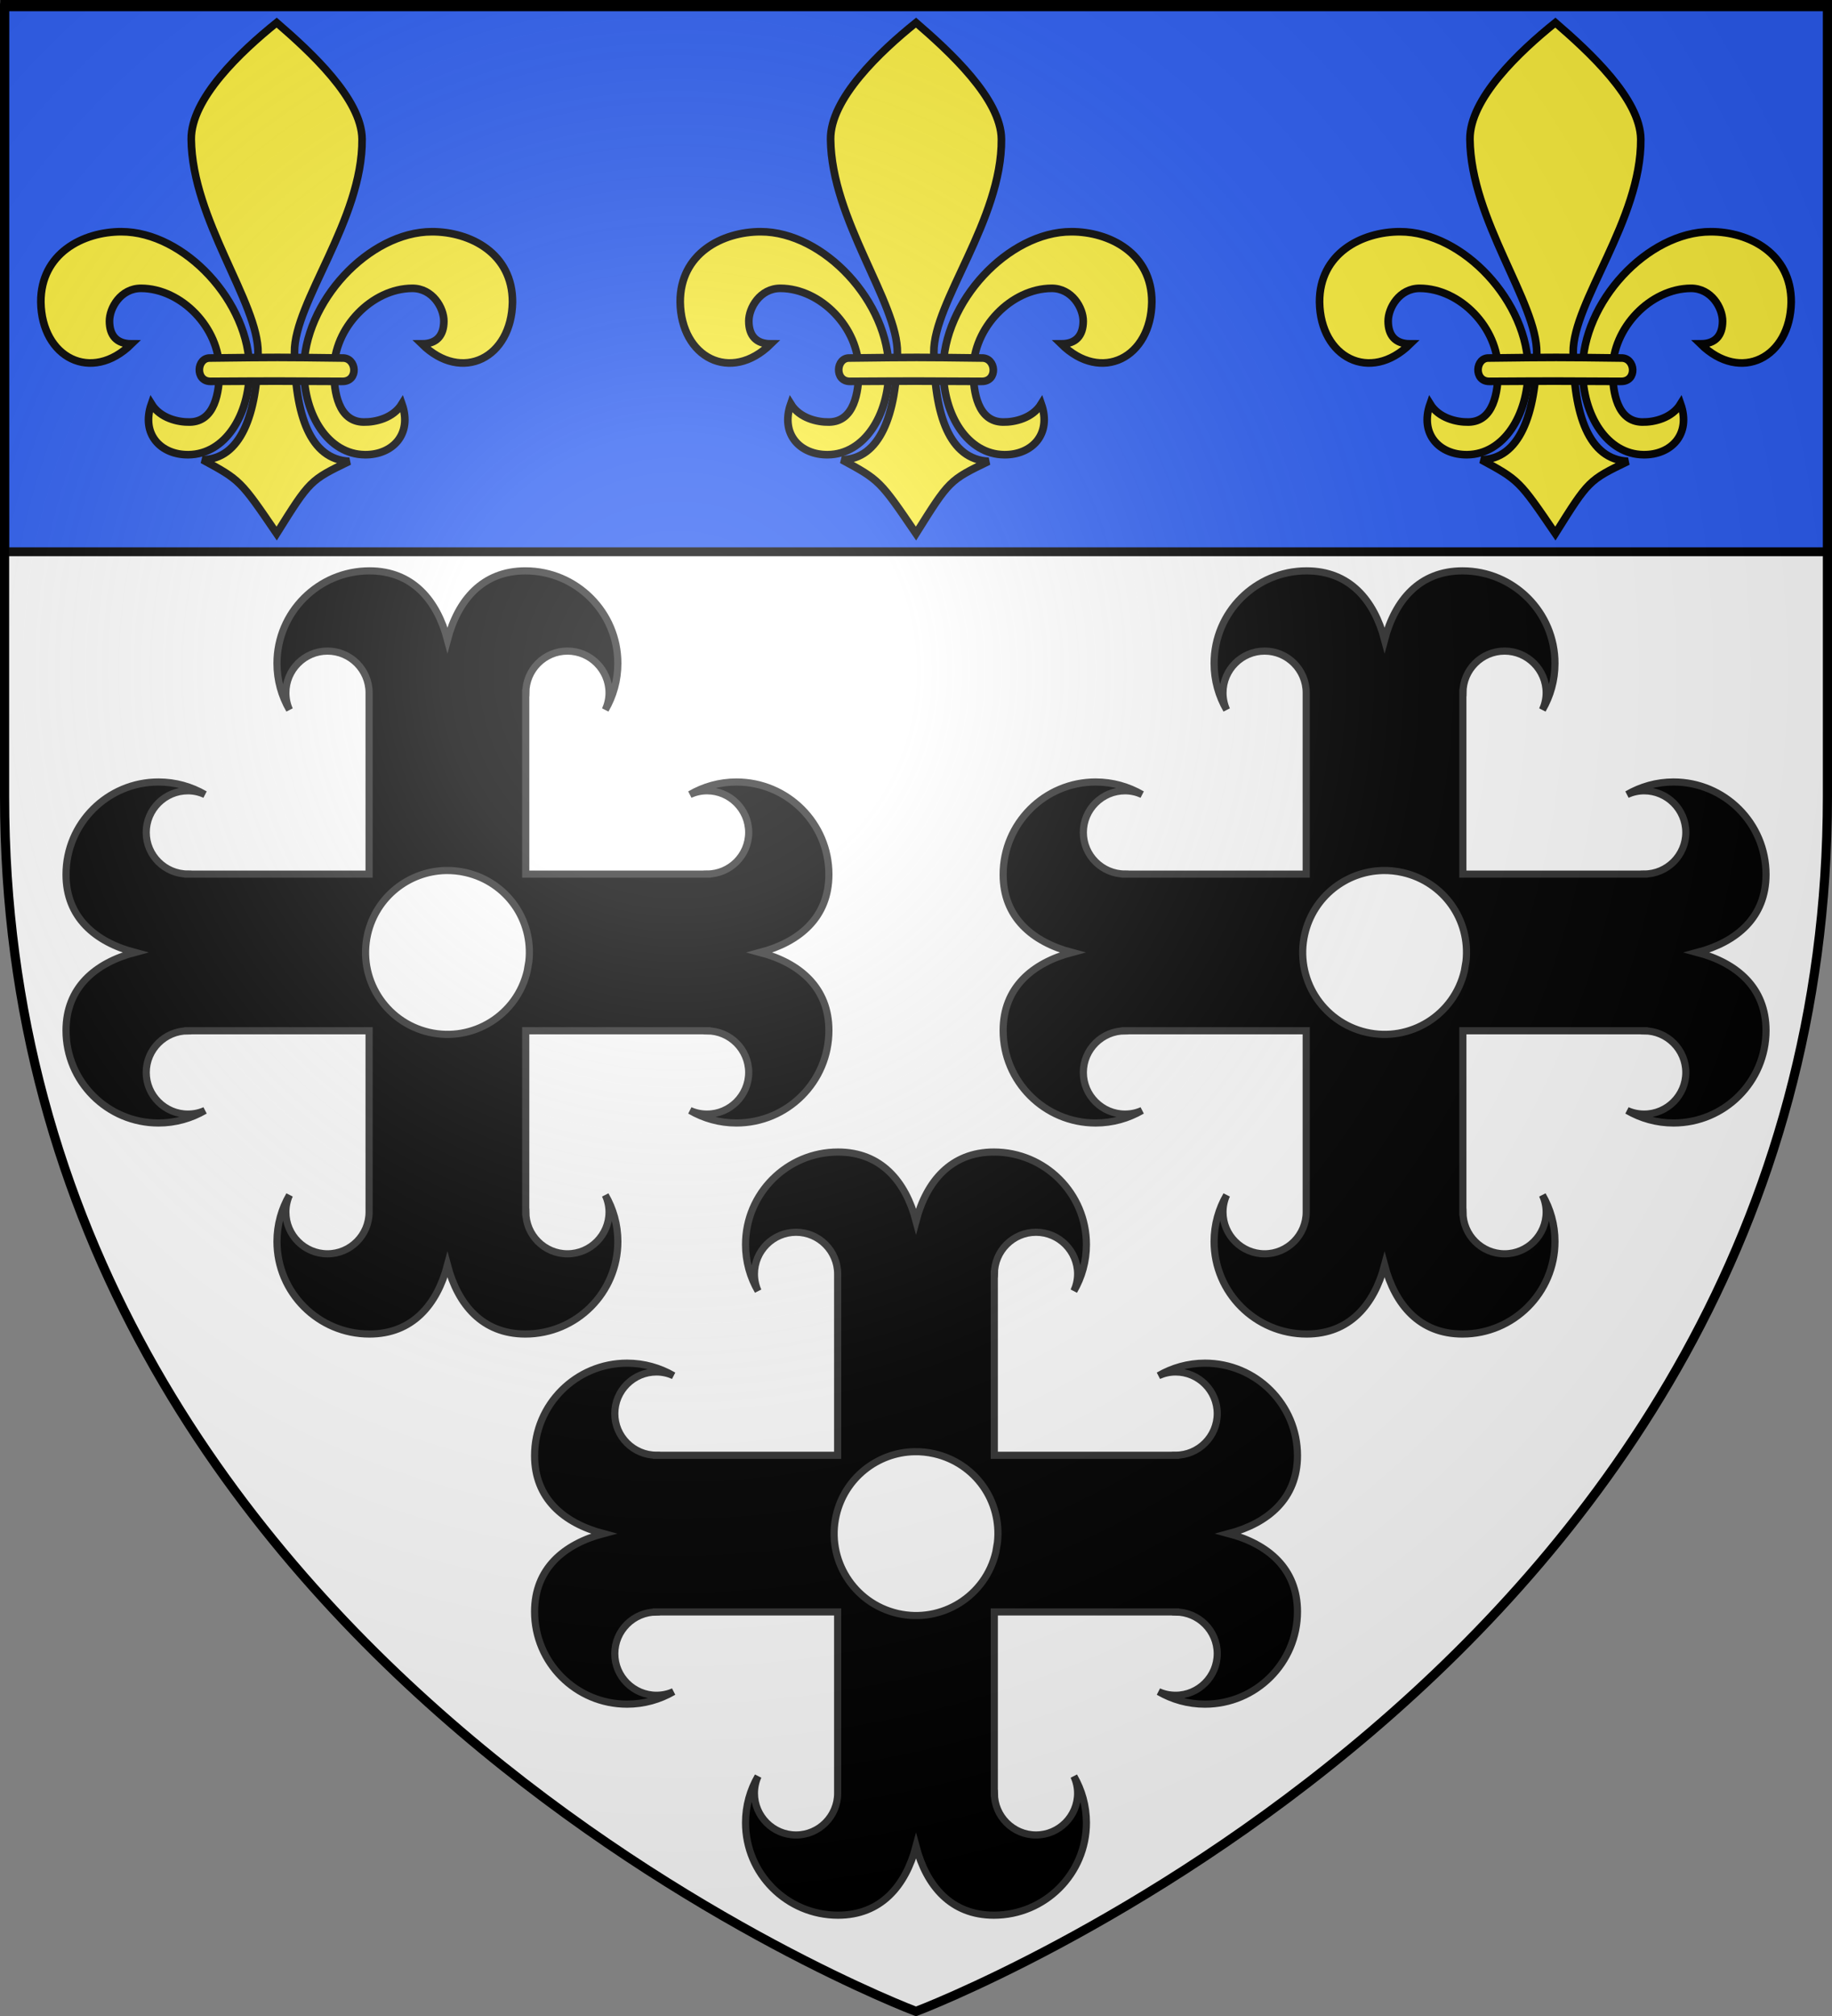 <?xml version="1.0" encoding="UTF-8" standalone="no"?>
<svg
   xmlns:dc="http://purl.org/dc/elements/1.1/"
   xmlns:cc="http://creativecommons.org/ns#"
   xmlns:rdf="http://www.w3.org/1999/02/22-rdf-syntax-ns#"
   xmlns:svg="http://www.w3.org/2000/svg"
   xmlns="http://www.w3.org/2000/svg"
   xmlns:xlink="http://www.w3.org/1999/xlink"
   xmlns:sodipodi="http://sodipodi.sourceforge.net/DTD/sodipodi-0.dtd"
   xmlns:inkscape="http://www.inkscape.org/namespaces/inkscape"
   height="660"
   width="600"
   version="1.0"
   id="svg2"
   sodipodi:version="0.32"
   inkscape:version="0.46"
   sodipodi:docname="Blason_ville_fr_Moulin_(Allier).svg"
   sodipodi:docbase="E:\Mes documents\Mes images\Héraldique\Réalisations\Communes européennes\France\03 - Allier"
   inkscape:export-filename="/Users/olivier/Desktop/Blason Rouge/Blason_Vide_3D.png"
   inkscape:export-xdpi="144"
   inkscape:export-ydpi="144"
   inkscape:output_extension="org.inkscape.output.svg.inkscape">
  <rect width="100%" height="100%" fill="#808080" stroke="none"/>
  <sodipodi:namedview
     inkscape:window-height="850"
     inkscape:window-width="1600"
     inkscape:pageshadow="2"
     inkscape:pageopacity="0.0"
     guidetolerance="10.0"
     gridtolerance="10.0"
     objecttolerance="10.0"
     borderopacity="1.0"
     bordercolor="#666666"
     pagecolor="#ffffff"
     id="base"
     showgrid="false"
     height="660px"
     inkscape:zoom="0.80151481"
     inkscape:cx="125.95456"
     inkscape:cy="329.99986"
     inkscape:window-x="-8"
     inkscape:window-y="-8"
     inkscape:current-layer="layer4" />
  <desc
     id="desc4">Flag of Canton of Valais (Wallis)</desc>
  <defs
     id="defs6">
    <linearGradient
       id="linearGradient2893">
      <stop
         style="stop-color:white;stop-opacity:0.314;"
         offset="0"
         id="stop2895" />
      <stop
         id="stop2897"
         offset="0.19"
         style="stop-color:white;stop-opacity:0.251;" />
      <stop
         style="stop-color:#6b6b6b;stop-opacity:0.125;"
         offset="0.6"
         id="stop2901" />
      <stop
         style="stop-color:black;stop-opacity:0.125;"
         offset="1"
         id="stop2899" />
    </linearGradient>
    <radialGradient
       inkscape:collect="always"
       xlink:href="#linearGradient2893"
       id="radialGradient3163"
       gradientUnits="userSpaceOnUse"
       gradientTransform="matrix(1.353,0,0,1.349,-77.629,-85.747)"
       cx="221.445"
       cy="226.331"
       fx="221.445"
       fy="226.331"
       r="300" />
    <g
       id="f">
      <rect
         width="100"
         height="60"
         x="-50"
         y="-30"
         style="fill:#28166f"
         id="rect1964" />
      <g
         transform="translate(0,-20)"
         style="fill:#ffffff"
         id="g1966">
        <path
           d="M -1.212,27.818 C -1.212,22.175 -2.091,20.471 -4.542,13.98 C -5.709,10.888 -5.024,7.103 -2.858,3.601 C -2.082,2.346 -1.114,1.214 0,0 C 1.114,1.214 2.082,2.346 2.858,3.601 C 5.024,7.103 5.709,10.888 4.542,13.98 C 2.091,20.471 1.212,22.175 1.212,27.818 L -1.212,27.818 z"
           id="path1968" />
        <path
           d="M 2.922,27.672 C 2.922,21.721 5.239,17.829 8.501,16.66 C 9.949,16.141 11.808,16.387 13.519,18.107 C 15.638,20.236 16.255,26.1 10.036,27.228 C 10.694,26.272 10.655,24.147 9.322,23.441 C 8.331,22.916 7.209,23.188 6.646,23.564 C 5.822,24.116 4.917,25.67 4.967,27.672 L 2.922,27.672 z"
           id="rwi" />
        <path
           d="M 1.777,30.183 C 1.79,32.191 2.795,33.518 4.516,34.257 C 4.295,34.955 3.257,36.378 1.831,36.281 C 1.55,37.787 1.282,38.632 0,40 C -1.282,38.632 -1.55,37.787 -1.831,36.281 C -3.257,36.378 -4.295,34.955 -4.516,34.257 C -2.795,33.518 -1.79,32.191 -1.777,30.183 L 1.777,30.183 z"
           id="path1971" />
        <use
           transform="scale(-1,1)"
           id="use1973"
           x="0"
           y="0"
           width="800"
           height="400"
           xlink:href="#rwi" />
        <rect
           width="15.846"
           height="3.218"
           x="-7.923"
           y="27.331"
           id="rect1975" />
      </g>
    </g>
    <g
       id="s">
      <g
         id="c">
        <path
           id="t"
           d="M 0,0 L 0,1 L 0.5,1 L 0,0 z"
           transform="matrix(0.951,0.309,-0.309,0.951,0,-1)" />
        <use
           xlink:href="#t"
           transform="scale(-1,1)"
           id="use2144"
           x="0"
           y="0"
           width="810"
           height="540" />
      </g>
      <g
         id="a">
        <use
           xlink:href="#c"
           transform="matrix(0.309,0.951,-0.951,0.309,0,0)"
           id="use2147"
           x="0"
           y="0"
           width="810"
           height="540" />
        <use
           xlink:href="#c"
           transform="matrix(-0.809,0.588,-0.588,-0.809,0,0)"
           id="use2149"
           x="0"
           y="0"
           width="810"
           height="540" />
      </g>
      <use
         xlink:href="#a"
         transform="scale(-1,1)"
         id="use2151"
         x="0"
         y="0"
         width="810"
         height="540" />
    </g>
  </defs>
  <g
     inkscape:groupmode="layer"
     id="layer3"
     inkscape:label="Fond écu"
     style="display:inline">
    <path
       id="path2855"
       style="fill:#ffffff;fill-opacity:1;fill-rule:evenodd;stroke:none;stroke-width:1px;stroke-linecap:butt;stroke-linejoin:miter;stroke-opacity:1"
       d="M 300,658.5 C 300,658.5 598.5,546.18 598.5,260.728 C 598.5,-24.723 598.5,2.176 598.5,2.176 L 1.5,2.176 L 1.5,260.728 C 1.5,546.18 300,658.5 300,658.5 z "
       sodipodi:nodetypes="cccccc" />
  </g>
  <g
     inkscape:groupmode="layer"
     id="layer4"
     inkscape:label="Meubles">
    <g
       id="g10067"
       transform="matrix(0.469,0,0,0.469,181.507,549.559)"
       style="fill:#000000;fill-opacity:1;stroke:#313131;stroke-opacity:1">
      <g
         transform="translate(-31.109,-31.187)"
         style="fill:#000000;fill-opacity:1;stroke:#313131;stroke-opacity:1;display:inline"
         inkscape:label="Fond écu"
         id="g10069" />
      <g
         transform="translate(-31.109,-31.187)"
         inkscape:label="Meubles"
         id="g10071"
         style="fill:#000000;fill-opacity:1;stroke:#313131;stroke-opacity:1">
        <path
           style="opacity:1;color:#000000;fill:#000000;fill-opacity:1;fill-rule:nonzero;stroke:#313131;stroke-width:2.344;stroke-linecap:butt;stroke-linejoin:miter;marker:none;marker-start:none;marker-mid:none;marker-end:none;stroke-miterlimit:4;stroke-dasharray:none;stroke-dashoffset:0;stroke-opacity:1;visibility:visible;display:inline;overflow:visible"
           d="M 274.469,205.125 C 257.751,205.125 244.188,218.688 244.188,235.406 C 244.188,240.935 245.691,246.131 248.281,250.594 C 247.515,248.89 247.094,247.019 247.094,245.031 C 247.094,237.508 253.196,231.375 260.719,231.375 C 268.242,231.375 274.344,237.508 274.344,245.031 L 274.344,304.375 L 215.031,304.375 L 215.031,304.344 C 207.508,304.344 201.375,298.242 201.375,290.719 C 201.375,283.196 207.508,277.094 215.031,277.094 C 217.019,277.094 218.89,277.546 220.594,278.312 C 216.131,275.722 210.935,274.219 205.406,274.219 C 188.688,274.219 175.125,287.782 175.125,304.5 C 175.125,318.536 184.694,326.571 197.656,330 C 184.696,333.43 175.125,341.497 175.125,355.531 C 175.125,372.249 188.688,385.812 205.406,385.812 C 210.935,385.813 216.131,384.309 220.594,381.719 C 218.89,382.485 217.019,382.906 215.031,382.906 C 207.508,382.906 201.375,376.804 201.375,369.281 C 201.375,361.758 207.508,355.656 215.031,355.656 L 215.031,355.625 L 274.344,355.625 L 274.344,414.969 C 274.344,422.492 268.242,428.625 260.719,428.625 C 253.196,428.625 247.094,422.492 247.094,414.969 C 247.094,412.981 247.515,411.11 248.281,409.406 C 245.691,413.869 244.188,419.065 244.188,424.594 C 244.188,441.312 257.751,454.875 274.469,454.875 C 288.505,454.875 296.571,445.306 300,432.344 C 303.43,445.304 311.465,454.875 325.5,454.875 C 342.218,454.875 355.781,441.312 355.781,424.594 C 355.781,419.065 354.278,413.869 351.688,409.406 C 352.454,411.11 352.906,412.981 352.906,414.969 C 352.906,422.492 346.804,428.625 339.281,428.625 C 331.758,428.625 325.656,422.492 325.656,414.969 L 325.625,414.969 L 325.625,355.625 L 384.969,355.625 L 384.969,355.656 C 392.492,355.656 398.625,361.758 398.625,369.281 C 398.625,376.804 392.492,382.906 384.969,382.906 C 382.981,382.906 381.11,382.485 379.406,381.719 C 383.869,384.309 389.065,385.812 394.594,385.812 C 411.312,385.813 424.875,372.249 424.875,355.531 C 424.875,341.497 415.304,333.43 402.344,330 C 415.306,326.571 424.875,318.505 424.875,304.469 C 424.875,287.751 411.312,274.219 394.594,274.219 C 389.065,274.219 383.869,275.722 379.406,278.312 C 381.11,277.546 382.981,277.094 384.969,277.094 C 392.492,277.094 398.625,283.196 398.625,290.719 C 398.625,298.242 392.492,304.344 384.969,304.344 L 384.969,304.375 L 325.625,304.375 L 325.625,245.031 L 325.656,245.031 C 325.656,237.508 331.758,231.375 339.281,231.375 C 346.804,231.375 352.906,237.508 352.906,245.031 C 352.906,247.019 352.454,248.89 351.688,250.594 C 354.278,246.131 355.781,240.935 355.781,235.406 C 355.781,218.688 342.218,205.125 325.5,205.125 C 311.465,205.125 303.43,214.696 300,227.656 C 296.571,214.694 288.505,205.125 274.469,205.125 z M 299.312,303.188 C 301.524,303.132 303.777,303.354 306.031,303.875 C 319.371,306.958 328.142,319.296 326.656,332.906 L 326.125,336.031 C 322.791,350.458 308.395,359.459 293.969,356.125 C 279.542,352.791 270.541,338.395 273.875,323.969 C 276.688,311.796 287.371,303.485 299.312,303.188 z "
           transform="matrix(2.133,0,0,2.133,-356.124,-773.942)"
           id="path1910" />
      </g>
      <g
         transform="translate(-31.109,-31.187)"
         inkscape:label="Reflet final"
         id="g10074"
         style="fill:#000000;fill-opacity:1;stroke:#313131;stroke-opacity:1" />
      <g
         transform="translate(-31.109,-31.187)"
         inkscape:label="Contour final"
         id="g10076"
         style="fill:#000000;fill-opacity:1;stroke:#313131;stroke-opacity:1" />
    </g>
    <g
       id="g12055"
       transform="translate(-1.928,0)">
      <g
         style="fill:#000000;fill-opacity:1;stroke:#313131;stroke-opacity:1"
         transform="matrix(0.469,0,0,0.469,336.894,359.294)"
         id="g12031">
        <g
           id="g12033"
           inkscape:label="Fond écu"
           style="fill:#000000;fill-opacity:1;stroke:#313131;stroke-opacity:1;display:inline"
           transform="translate(-31.109,-31.187)" />
        <g
           style="fill:#000000;fill-opacity:1;stroke:#313131;stroke-opacity:1"
           id="g12035"
           inkscape:label="Meubles"
           transform="translate(-31.109,-31.187)">
          <path
             id="path12037"
             transform="matrix(2.133,0,0,2.133,-356.124,-773.942)"
             d="M 274.469,205.125 C 257.751,205.125 244.188,218.688 244.188,235.406 C 244.188,240.935 245.691,246.131 248.281,250.594 C 247.515,248.89 247.094,247.019 247.094,245.031 C 247.094,237.508 253.196,231.375 260.719,231.375 C 268.242,231.375 274.344,237.508 274.344,245.031 L 274.344,304.375 L 215.031,304.375 L 215.031,304.344 C 207.508,304.344 201.375,298.242 201.375,290.719 C 201.375,283.196 207.508,277.094 215.031,277.094 C 217.019,277.094 218.89,277.546 220.594,278.312 C 216.131,275.722 210.935,274.219 205.406,274.219 C 188.688,274.219 175.125,287.782 175.125,304.5 C 175.125,318.536 184.694,326.571 197.656,330 C 184.696,333.43 175.125,341.497 175.125,355.531 C 175.125,372.249 188.688,385.812 205.406,385.812 C 210.935,385.813 216.131,384.309 220.594,381.719 C 218.89,382.485 217.019,382.906 215.031,382.906 C 207.508,382.906 201.375,376.804 201.375,369.281 C 201.375,361.758 207.508,355.656 215.031,355.656 L 215.031,355.625 L 274.344,355.625 L 274.344,414.969 C 274.344,422.492 268.242,428.625 260.719,428.625 C 253.196,428.625 247.094,422.492 247.094,414.969 C 247.094,412.981 247.515,411.11 248.281,409.406 C 245.691,413.869 244.188,419.065 244.188,424.594 C 244.188,441.312 257.751,454.875 274.469,454.875 C 288.505,454.875 296.571,445.306 300,432.344 C 303.43,445.304 311.465,454.875 325.5,454.875 C 342.218,454.875 355.781,441.312 355.781,424.594 C 355.781,419.065 354.278,413.869 351.688,409.406 C 352.454,411.11 352.906,412.981 352.906,414.969 C 352.906,422.492 346.804,428.625 339.281,428.625 C 331.758,428.625 325.656,422.492 325.656,414.969 L 325.625,414.969 L 325.625,355.625 L 384.969,355.625 L 384.969,355.656 C 392.492,355.656 398.625,361.758 398.625,369.281 C 398.625,376.804 392.492,382.906 384.969,382.906 C 382.981,382.906 381.11,382.485 379.406,381.719 C 383.869,384.309 389.065,385.812 394.594,385.812 C 411.312,385.813 424.875,372.249 424.875,355.531 C 424.875,341.497 415.304,333.43 402.344,330 C 415.306,326.571 424.875,318.505 424.875,304.469 C 424.875,287.751 411.312,274.219 394.594,274.219 C 389.065,274.219 383.869,275.722 379.406,278.312 C 381.11,277.546 382.981,277.094 384.969,277.094 C 392.492,277.094 398.625,283.196 398.625,290.719 C 398.625,298.242 392.492,304.344 384.969,304.344 L 384.969,304.375 L 325.625,304.375 L 325.625,245.031 L 325.656,245.031 C 325.656,237.508 331.758,231.375 339.281,231.375 C 346.804,231.375 352.906,237.508 352.906,245.031 C 352.906,247.019 352.454,248.89 351.688,250.594 C 354.278,246.131 355.781,240.935 355.781,235.406 C 355.781,218.688 342.218,205.125 325.5,205.125 C 311.465,205.125 303.43,214.696 300,227.656 C 296.571,214.694 288.505,205.125 274.469,205.125 z M 299.312,303.188 C 301.524,303.132 303.777,303.354 306.031,303.875 C 319.371,306.958 328.142,319.296 326.656,332.906 L 326.125,336.031 C 322.791,350.458 308.395,359.459 293.969,356.125 C 279.542,352.791 270.541,338.395 273.875,323.969 C 276.688,311.796 287.371,303.485 299.312,303.188 z "
             style="opacity:1;color:#000000;fill:#000000;fill-opacity:1;fill-rule:nonzero;stroke:#313131;stroke-width:2.344;stroke-linecap:butt;stroke-linejoin:miter;marker:none;marker-start:none;marker-mid:none;marker-end:none;stroke-miterlimit:4;stroke-dasharray:none;stroke-dashoffset:0;stroke-opacity:1;visibility:visible;display:inline;overflow:visible" />
        </g>
        <g
           style="fill:#000000;fill-opacity:1;stroke:#313131;stroke-opacity:1"
           id="g12039"
           inkscape:label="Reflet final"
           transform="translate(-31.109,-31.187)" />
        <g
           style="fill:#000000;fill-opacity:1;stroke:#313131;stroke-opacity:1"
           id="g12041"
           inkscape:label="Contour final"
           transform="translate(-31.109,-31.187)" />
      </g>
      <g
         style="fill:#000000;fill-opacity:1;stroke:#313131;stroke-opacity:1"
         transform="matrix(0.469,0,0,0.469,29.975,359.294)"
         id="g12043">
        <g
           id="g12045"
           inkscape:label="Fond écu"
           style="fill:#000000;fill-opacity:1;stroke:#313131;stroke-opacity:1;display:inline"
           transform="translate(-31.109,-31.187)" />
        <g
           style="fill:#000000;fill-opacity:1;stroke:#313131;stroke-opacity:1"
           id="g12047"
           inkscape:label="Meubles"
           transform="translate(-31.109,-31.187)">
          <path
             id="path12049"
             transform="matrix(2.133,0,0,2.133,-356.124,-773.942)"
             d="M 274.469,205.125 C 257.751,205.125 244.188,218.688 244.188,235.406 C 244.188,240.935 245.691,246.131 248.281,250.594 C 247.515,248.89 247.094,247.019 247.094,245.031 C 247.094,237.508 253.196,231.375 260.719,231.375 C 268.242,231.375 274.344,237.508 274.344,245.031 L 274.344,304.375 L 215.031,304.375 L 215.031,304.344 C 207.508,304.344 201.375,298.242 201.375,290.719 C 201.375,283.196 207.508,277.094 215.031,277.094 C 217.019,277.094 218.89,277.546 220.594,278.312 C 216.131,275.722 210.935,274.219 205.406,274.219 C 188.688,274.219 175.125,287.782 175.125,304.5 C 175.125,318.536 184.694,326.571 197.656,330 C 184.696,333.43 175.125,341.497 175.125,355.531 C 175.125,372.249 188.688,385.812 205.406,385.812 C 210.935,385.813 216.131,384.309 220.594,381.719 C 218.89,382.485 217.019,382.906 215.031,382.906 C 207.508,382.906 201.375,376.804 201.375,369.281 C 201.375,361.758 207.508,355.656 215.031,355.656 L 215.031,355.625 L 274.344,355.625 L 274.344,414.969 C 274.344,422.492 268.242,428.625 260.719,428.625 C 253.196,428.625 247.094,422.492 247.094,414.969 C 247.094,412.981 247.515,411.11 248.281,409.406 C 245.691,413.869 244.188,419.065 244.188,424.594 C 244.188,441.312 257.751,454.875 274.469,454.875 C 288.505,454.875 296.571,445.306 300,432.344 C 303.43,445.304 311.465,454.875 325.5,454.875 C 342.218,454.875 355.781,441.312 355.781,424.594 C 355.781,419.065 354.278,413.869 351.688,409.406 C 352.454,411.11 352.906,412.981 352.906,414.969 C 352.906,422.492 346.804,428.625 339.281,428.625 C 331.758,428.625 325.656,422.492 325.656,414.969 L 325.625,414.969 L 325.625,355.625 L 384.969,355.625 L 384.969,355.656 C 392.492,355.656 398.625,361.758 398.625,369.281 C 398.625,376.804 392.492,382.906 384.969,382.906 C 382.981,382.906 381.11,382.485 379.406,381.719 C 383.869,384.309 389.065,385.812 394.594,385.812 C 411.312,385.813 424.875,372.249 424.875,355.531 C 424.875,341.497 415.304,333.43 402.344,330 C 415.306,326.571 424.875,318.505 424.875,304.469 C 424.875,287.751 411.312,274.219 394.594,274.219 C 389.065,274.219 383.869,275.722 379.406,278.312 C 381.11,277.546 382.981,277.094 384.969,277.094 C 392.492,277.094 398.625,283.196 398.625,290.719 C 398.625,298.242 392.492,304.344 384.969,304.344 L 384.969,304.375 L 325.625,304.375 L 325.625,245.031 L 325.656,245.031 C 325.656,237.508 331.758,231.375 339.281,231.375 C 346.804,231.375 352.906,237.508 352.906,245.031 C 352.906,247.019 352.454,248.89 351.688,250.594 C 354.278,246.131 355.781,240.935 355.781,235.406 C 355.781,218.688 342.218,205.125 325.5,205.125 C 311.465,205.125 303.43,214.696 300,227.656 C 296.571,214.694 288.505,205.125 274.469,205.125 z M 299.312,303.188 C 301.524,303.132 303.777,303.354 306.031,303.875 C 319.371,306.958 328.142,319.296 326.656,332.906 L 326.125,336.031 C 322.791,350.458 308.395,359.459 293.969,356.125 C 279.542,352.791 270.541,338.395 273.875,323.969 C 276.688,311.796 287.371,303.485 299.312,303.188 z "
             style="opacity:1;color:#000000;fill:#000000;fill-opacity:1;fill-rule:nonzero;stroke:#313131;stroke-width:2.344;stroke-linecap:butt;stroke-linejoin:miter;marker:none;marker-start:none;marker-mid:none;marker-end:none;stroke-miterlimit:4;stroke-dasharray:none;stroke-dashoffset:0;stroke-opacity:1;visibility:visible;display:inline;overflow:visible" />
        </g>
        <g
           style="fill:#000000;fill-opacity:1;stroke:#313131;stroke-opacity:1"
           id="g12051"
           inkscape:label="Reflet final"
           transform="translate(-31.109,-31.187)" />
        <g
           style="fill:#000000;fill-opacity:1;stroke:#313131;stroke-opacity:1"
           id="g12053"
           inkscape:label="Contour final"
           transform="translate(-31.109,-31.187)" />
      </g>
    </g>
    <g
       id="g2525">
      <g
         style="display:inline"
         inkscape:label="Fond écu"
         id="g2527" />
      <g
         inkscape:label="Meubles"
         id="g2529">
        <g
           transform="matrix(1.001,0,0,1.001,-2.4195921e-2,-0.663)"
           id="g2531"
           inkscape:label="chef"
           style="fill:#2b5df2;fill-opacity:1;display:inline">
          <rect
             style="opacity:1;fill:#2b5df2;fill-opacity:1;fill-rule:nonzero;stroke:#000000;stroke-width:2.902;stroke-miterlimit:4;stroke-dasharray:none;stroke-opacity:1"
             id="rect2533"
             width="596.466"
             height="179.009"
             x="1.532"
             y="2.114" />
        </g>
        <g
           style="stroke:#000000;stroke-width:2.5;stroke-miterlimit:4;stroke-dasharray:none;stroke-opacity:1"
           transform="translate(0.28,-0.706)"
           id="g10271">
          <g
             style="fill:#fcef3c;fill-opacity:1;stroke:#000000;stroke-width:1.724;stroke-miterlimit:4;stroke-dasharray:none;stroke-opacity:1"
             transform="matrix(1.45,0,0,1.45,218.706,8.114)"
             id="g2410">
            <g
               style="fill:#fcef3c;fill-opacity:1;stroke:#000000;stroke-width:1.724;stroke-miterlimit:4;stroke-dasharray:none;stroke-opacity:1"
               id="g3266"
               transform="translate(2.871,0)" />
            <g
               style="fill:#fcef3c;fill-opacity:1;stroke:#000000;stroke-width:1.724;stroke-miterlimit:4;stroke-dasharray:none;stroke-opacity:1"
               id="g2406">
              <path
                 sodipodi:nodetypes="cccsssscssc"
                 id="path10153"
                 d="M 90.953,47.211 C 99.639,47.21 109.173,52.114 109.14,63.086 C 108.95,75.624 97.761,81.49 88.651,72.533 C 92.025,72.537 93.62,70.633 93.64,67.43 C 93.66,64.418 91.098,59.971 86.484,59.992 C 77.444,60.034 68.768,68.831 68.797,78.586 C 68.811,83.446 69.819,90.071 75.484,90.18 C 78.175,90.232 82.19,89.314 84.172,86.086 C 86.572,92.943 82.031,97.621 75.797,97.555 C 67.506,97.466 62.097,88.64 62.015,78.555 C 61.892,63.106 76.717,47.213 90.953,47.211 z"
                 style="fill:#fcef3c;fill-opacity:1;fill-rule:evenodd;stroke:#000000;stroke-width:1.724;stroke-linecap:butt;stroke-linejoin:miter;stroke-miterlimit:4;stroke-dasharray:none;stroke-opacity:1" />
              <path
                 sodipodi:nodetypes="cccsssscssc"
                 id="path3145"
                 d="M 20.797,47.211 C 12.112,47.21 2.578,52.114 2.61,63.086 C 2.8,75.624 13.989,81.49 23.099,72.533 C 19.726,72.537 18.131,70.633 18.11,67.43 C 18.09,64.418 20.652,59.971 25.266,59.992 C 34.307,60.034 42.982,68.831 42.954,78.586 C 42.939,83.446 41.931,90.071 36.266,90.18 C 33.575,90.232 29.561,89.314 27.579,86.086 C 25.178,92.943 29.72,97.621 35.954,97.555 C 44.244,97.466 49.654,88.64 49.735,78.555 C 49.859,63.106 35.034,47.213 20.797,47.211 z"
                 style="fill:#fcef3c;fill-opacity:1;fill-rule:evenodd;stroke:#000000;stroke-width:1.724;stroke-linecap:butt;stroke-linejoin:miter;stroke-miterlimit:4;stroke-dasharray:none;stroke-opacity:1" />
            </g>
            <path
               style="fill:#fcef3c;fill-opacity:1;fill-rule:evenodd;stroke:#000000;stroke-width:1.724;stroke-linecap:butt;stroke-linejoin:miter;stroke-miterlimit:4;stroke-dasharray:none;stroke-opacity:1"
               d="M 55.875,0 C 47.672,6.592 36.493,17.206 36.582,26.329 C 36.761,44.517 51.81,63.254 51.666,74.614 C 51.491,88.489 47.672,98.627 39.12,98.682 C 47.672,103.327 47.672,103.327 55.875,115.354 C 63.415,103.327 63.415,103.327 72.268,99.045 C 63.415,98.625 60.024,88.522 59.902,74.433 C 59.805,63.096 75.306,44.517 75.168,26.329 C 75.098,17.189 63.415,6.516 55.875,0 z"
               id="path3217"
               sodipodi:nodetypes="csscccssc" />
            <path
               style="fill:#fcef3c;fill-opacity:1;fill-rule:evenodd;stroke:#000000;stroke-width:1.724;stroke-linecap:butt;stroke-linejoin:miter;stroke-miterlimit:4;stroke-dasharray:none;stroke-opacity:1"
               d="M 40.94,75.726 C 37.753,75.544 37.387,80.996 40.94,81 C 56.125,80.912 56.125,80.921 70.642,81 C 74.458,81.097 74.013,75.544 70.642,75.726 C 56.125,75.544 56.125,75.544 40.94,75.726 z"
               id="path3241"
               sodipodi:nodetypes="ccccc" />
          </g>
          <g
             style="fill:#fcef3c;fill-opacity:1;stroke:#000000;stroke-width:1.724;stroke-miterlimit:4;stroke-dasharray:none;stroke-opacity:1"
             transform="matrix(1.45,0,0,1.45,9.313,8.114)"
             id="g10243">
            <g
               style="fill:#fcef3c;fill-opacity:1;stroke:#000000;stroke-width:1.724;stroke-miterlimit:4;stroke-dasharray:none;stroke-opacity:1"
               id="g10245"
               transform="translate(2.871,0)" />
            <g
               style="fill:#fcef3c;fill-opacity:1;stroke:#000000;stroke-width:1.724;stroke-miterlimit:4;stroke-dasharray:none;stroke-opacity:1"
               id="g10247">
              <path
                 sodipodi:nodetypes="cccsssscssc"
                 id="path10249"
                 d="M 90.953,47.211 C 99.639,47.21 109.173,52.114 109.14,63.086 C 108.95,75.624 97.761,81.49 88.651,72.533 C 92.025,72.537 93.62,70.633 93.64,67.43 C 93.66,64.418 91.098,59.971 86.484,59.992 C 77.444,60.034 68.768,68.831 68.797,78.586 C 68.811,83.446 69.819,90.071 75.484,90.18 C 78.175,90.232 82.19,89.314 84.172,86.086 C 86.572,92.943 82.031,97.621 75.797,97.555 C 67.506,97.466 62.097,88.64 62.015,78.555 C 61.892,63.106 76.717,47.213 90.953,47.211 z"
                 style="fill:#fcef3c;fill-opacity:1;fill-rule:evenodd;stroke:#000000;stroke-width:1.724;stroke-linecap:butt;stroke-linejoin:miter;stroke-miterlimit:4;stroke-dasharray:none;stroke-opacity:1" />
              <path
                 sodipodi:nodetypes="cccsssscssc"
                 id="path10251"
                 d="M 20.797,47.211 C 12.112,47.21 2.578,52.114 2.61,63.086 C 2.8,75.624 13.989,81.49 23.099,72.533 C 19.726,72.537 18.131,70.633 18.11,67.43 C 18.09,64.418 20.652,59.971 25.266,59.992 C 34.307,60.034 42.982,68.831 42.954,78.586 C 42.939,83.446 41.931,90.071 36.266,90.18 C 33.575,90.232 29.561,89.314 27.579,86.086 C 25.178,92.943 29.72,97.621 35.954,97.555 C 44.244,97.466 49.654,88.64 49.735,78.555 C 49.859,63.106 35.034,47.213 20.797,47.211 z"
                 style="fill:#fcef3c;fill-opacity:1;fill-rule:evenodd;stroke:#000000;stroke-width:1.724;stroke-linecap:butt;stroke-linejoin:miter;stroke-miterlimit:4;stroke-dasharray:none;stroke-opacity:1" />
            </g>
            <path
               style="fill:#fcef3c;fill-opacity:1;fill-rule:evenodd;stroke:#000000;stroke-width:1.724;stroke-linecap:butt;stroke-linejoin:miter;stroke-miterlimit:4;stroke-dasharray:none;stroke-opacity:1"
               d="M 55.875,0 C 47.672,6.592 36.493,17.206 36.582,26.329 C 36.761,44.517 51.81,63.254 51.666,74.614 C 51.491,88.489 47.672,98.627 39.12,98.682 C 47.672,103.327 47.672,103.327 55.875,115.354 C 63.415,103.327 63.415,103.327 72.268,99.045 C 63.415,98.625 60.024,88.522 59.902,74.433 C 59.805,63.096 75.306,44.517 75.168,26.329 C 75.098,17.189 63.415,6.516 55.875,0 z"
               id="path10253"
               sodipodi:nodetypes="csscccssc" />
            <path
               style="fill:#fcef3c;fill-opacity:1;fill-rule:evenodd;stroke:#000000;stroke-width:1.724;stroke-linecap:butt;stroke-linejoin:miter;stroke-miterlimit:4;stroke-dasharray:none;stroke-opacity:1"
               d="M 40.94,75.726 C 37.753,75.544 37.387,80.996 40.94,81 C 56.125,80.912 56.125,80.921 70.642,81 C 74.458,81.097 74.013,75.544 70.642,75.726 C 56.125,75.544 56.125,75.544 40.94,75.726 z"
               id="path10255"
               sodipodi:nodetypes="ccccc" />
          </g>
          <g
             style="fill:#fcef3c;fill-opacity:1;stroke:#000000;stroke-width:1.724;stroke-miterlimit:4;stroke-dasharray:none;stroke-opacity:1"
             transform="matrix(1.45,0,0,1.45,428.1,8.114)"
             id="g10257">
            <g
               style="fill:#fcef3c;fill-opacity:1;stroke:#000000;stroke-width:1.724;stroke-miterlimit:4;stroke-dasharray:none;stroke-opacity:1"
               id="g10259"
               transform="translate(2.871,0)" />
            <g
               style="fill:#fcef3c;fill-opacity:1;stroke:#000000;stroke-width:1.724;stroke-miterlimit:4;stroke-dasharray:none;stroke-opacity:1"
               id="g10261">
              <path
                 sodipodi:nodetypes="cccsssscssc"
                 id="path10263"
                 d="M 90.953,47.211 C 99.639,47.21 109.173,52.114 109.14,63.086 C 108.95,75.624 97.761,81.49 88.651,72.533 C 92.025,72.537 93.62,70.633 93.64,67.43 C 93.66,64.418 91.098,59.971 86.484,59.992 C 77.444,60.034 68.768,68.831 68.797,78.586 C 68.811,83.446 69.819,90.071 75.484,90.18 C 78.175,90.232 82.19,89.314 84.172,86.086 C 86.572,92.943 82.031,97.621 75.797,97.555 C 67.506,97.466 62.097,88.64 62.015,78.555 C 61.892,63.106 76.717,47.213 90.953,47.211 z"
                 style="fill:#fcef3c;fill-opacity:1;fill-rule:evenodd;stroke:#000000;stroke-width:1.724;stroke-linecap:butt;stroke-linejoin:miter;stroke-miterlimit:4;stroke-dasharray:none;stroke-opacity:1" />
              <path
                 sodipodi:nodetypes="cccsssscssc"
                 id="path10265"
                 d="M 20.797,47.211 C 12.112,47.21 2.578,52.114 2.61,63.086 C 2.8,75.624 13.989,81.49 23.099,72.533 C 19.726,72.537 18.131,70.633 18.11,67.43 C 18.09,64.418 20.652,59.971 25.266,59.992 C 34.307,60.034 42.982,68.831 42.954,78.586 C 42.939,83.446 41.931,90.071 36.266,90.18 C 33.575,90.232 29.561,89.314 27.579,86.086 C 25.178,92.943 29.72,97.621 35.954,97.555 C 44.244,97.466 49.654,88.64 49.735,78.555 C 49.859,63.106 35.034,47.213 20.797,47.211 z"
                 style="fill:#fcef3c;fill-opacity:1;fill-rule:evenodd;stroke:#000000;stroke-width:1.724;stroke-linecap:butt;stroke-linejoin:miter;stroke-miterlimit:4;stroke-dasharray:none;stroke-opacity:1" />
            </g>
            <path
               style="fill:#fcef3c;fill-opacity:1;fill-rule:evenodd;stroke:#000000;stroke-width:1.724;stroke-linecap:butt;stroke-linejoin:miter;stroke-miterlimit:4;stroke-dasharray:none;stroke-opacity:1"
               d="M 55.875,0 C 47.672,6.592 36.493,17.206 36.582,26.329 C 36.761,44.517 51.81,63.254 51.666,74.614 C 51.491,88.489 47.672,98.627 39.12,98.682 C 47.672,103.327 47.672,103.327 55.875,115.354 C 63.415,103.327 63.415,103.327 72.268,99.045 C 63.415,98.625 60.024,88.522 59.902,74.433 C 59.805,63.096 75.306,44.517 75.168,26.329 C 75.098,17.189 63.415,6.516 55.875,0 z"
               id="path10267"
               sodipodi:nodetypes="csscccssc" />
            <path
               style="fill:#fcef3c;fill-opacity:1;fill-rule:evenodd;stroke:#000000;stroke-width:1.724;stroke-linecap:butt;stroke-linejoin:miter;stroke-miterlimit:4;stroke-dasharray:none;stroke-opacity:1"
               d="M 40.94,75.726 C 37.753,75.544 37.387,80.996 40.94,81 C 56.125,80.912 56.125,80.921 70.642,81 C 74.458,81.097 74.013,75.544 70.642,75.726 C 56.125,75.544 56.125,75.544 40.94,75.726 z"
               id="path10269"
               sodipodi:nodetypes="ccccc" />
          </g>
        </g>
      </g>
      <g
         style="display:inline"
         inkscape:label="Reflet final"
         id="g2557" />
      <g
         inkscape:label="Contour final"
         id="g2559" />
    </g>
  </g>
  <g
     inkscape:groupmode="layer"
     id="layer2"
     inkscape:label="Reflet final"
     sodipodi:insensitive="true">
    <path
       sodipodi:nodetypes="cccccc"
       d="M 300,658.5 C 300,658.5 598.5,546.18 598.5,260.728 C 598.5,-24.723 598.5,2.176 598.5,2.176 L 1.5,2.176 L 1.5,260.728 C 1.5,546.18 300,658.5 300,658.5 z "
       style="opacity:1;fill:url(#radialGradient3163);fill-opacity:1;fill-rule:evenodd;stroke:none;stroke-width:1px;stroke-linecap:butt;stroke-linejoin:miter;stroke-opacity:1"
       id="path2875"
       inkscape:export-xdpi="144"
       inkscape:export-ydpi="144" />
  </g>
  <g
     inkscape:groupmode="layer"
     id="layer1"
     inkscape:label="Contour final"
     sodipodi:insensitive="true">
    <path
       sodipodi:nodetypes="cccccc"
       d="M 300,658.5 C 300,658.5 1.5,546.18 1.5,260.728 C 1.5,-24.723 1.5,2.176 1.5,2.176 L 598.5,2.176 L 598.5,260.728 C 598.5,546.18 300,658.5 300,658.5 z "
       style="opacity:1;fill:none;fill-opacity:1;fill-rule:evenodd;stroke:#000000;stroke-width:3;stroke-linecap:butt;stroke-linejoin:miter;stroke-miterlimit:4;stroke-dasharray:none;stroke-opacity:1"
       id="path1411"
       inkscape:export-xdpi="144"
       inkscape:export-ydpi="144" />
  </g>
</svg>
